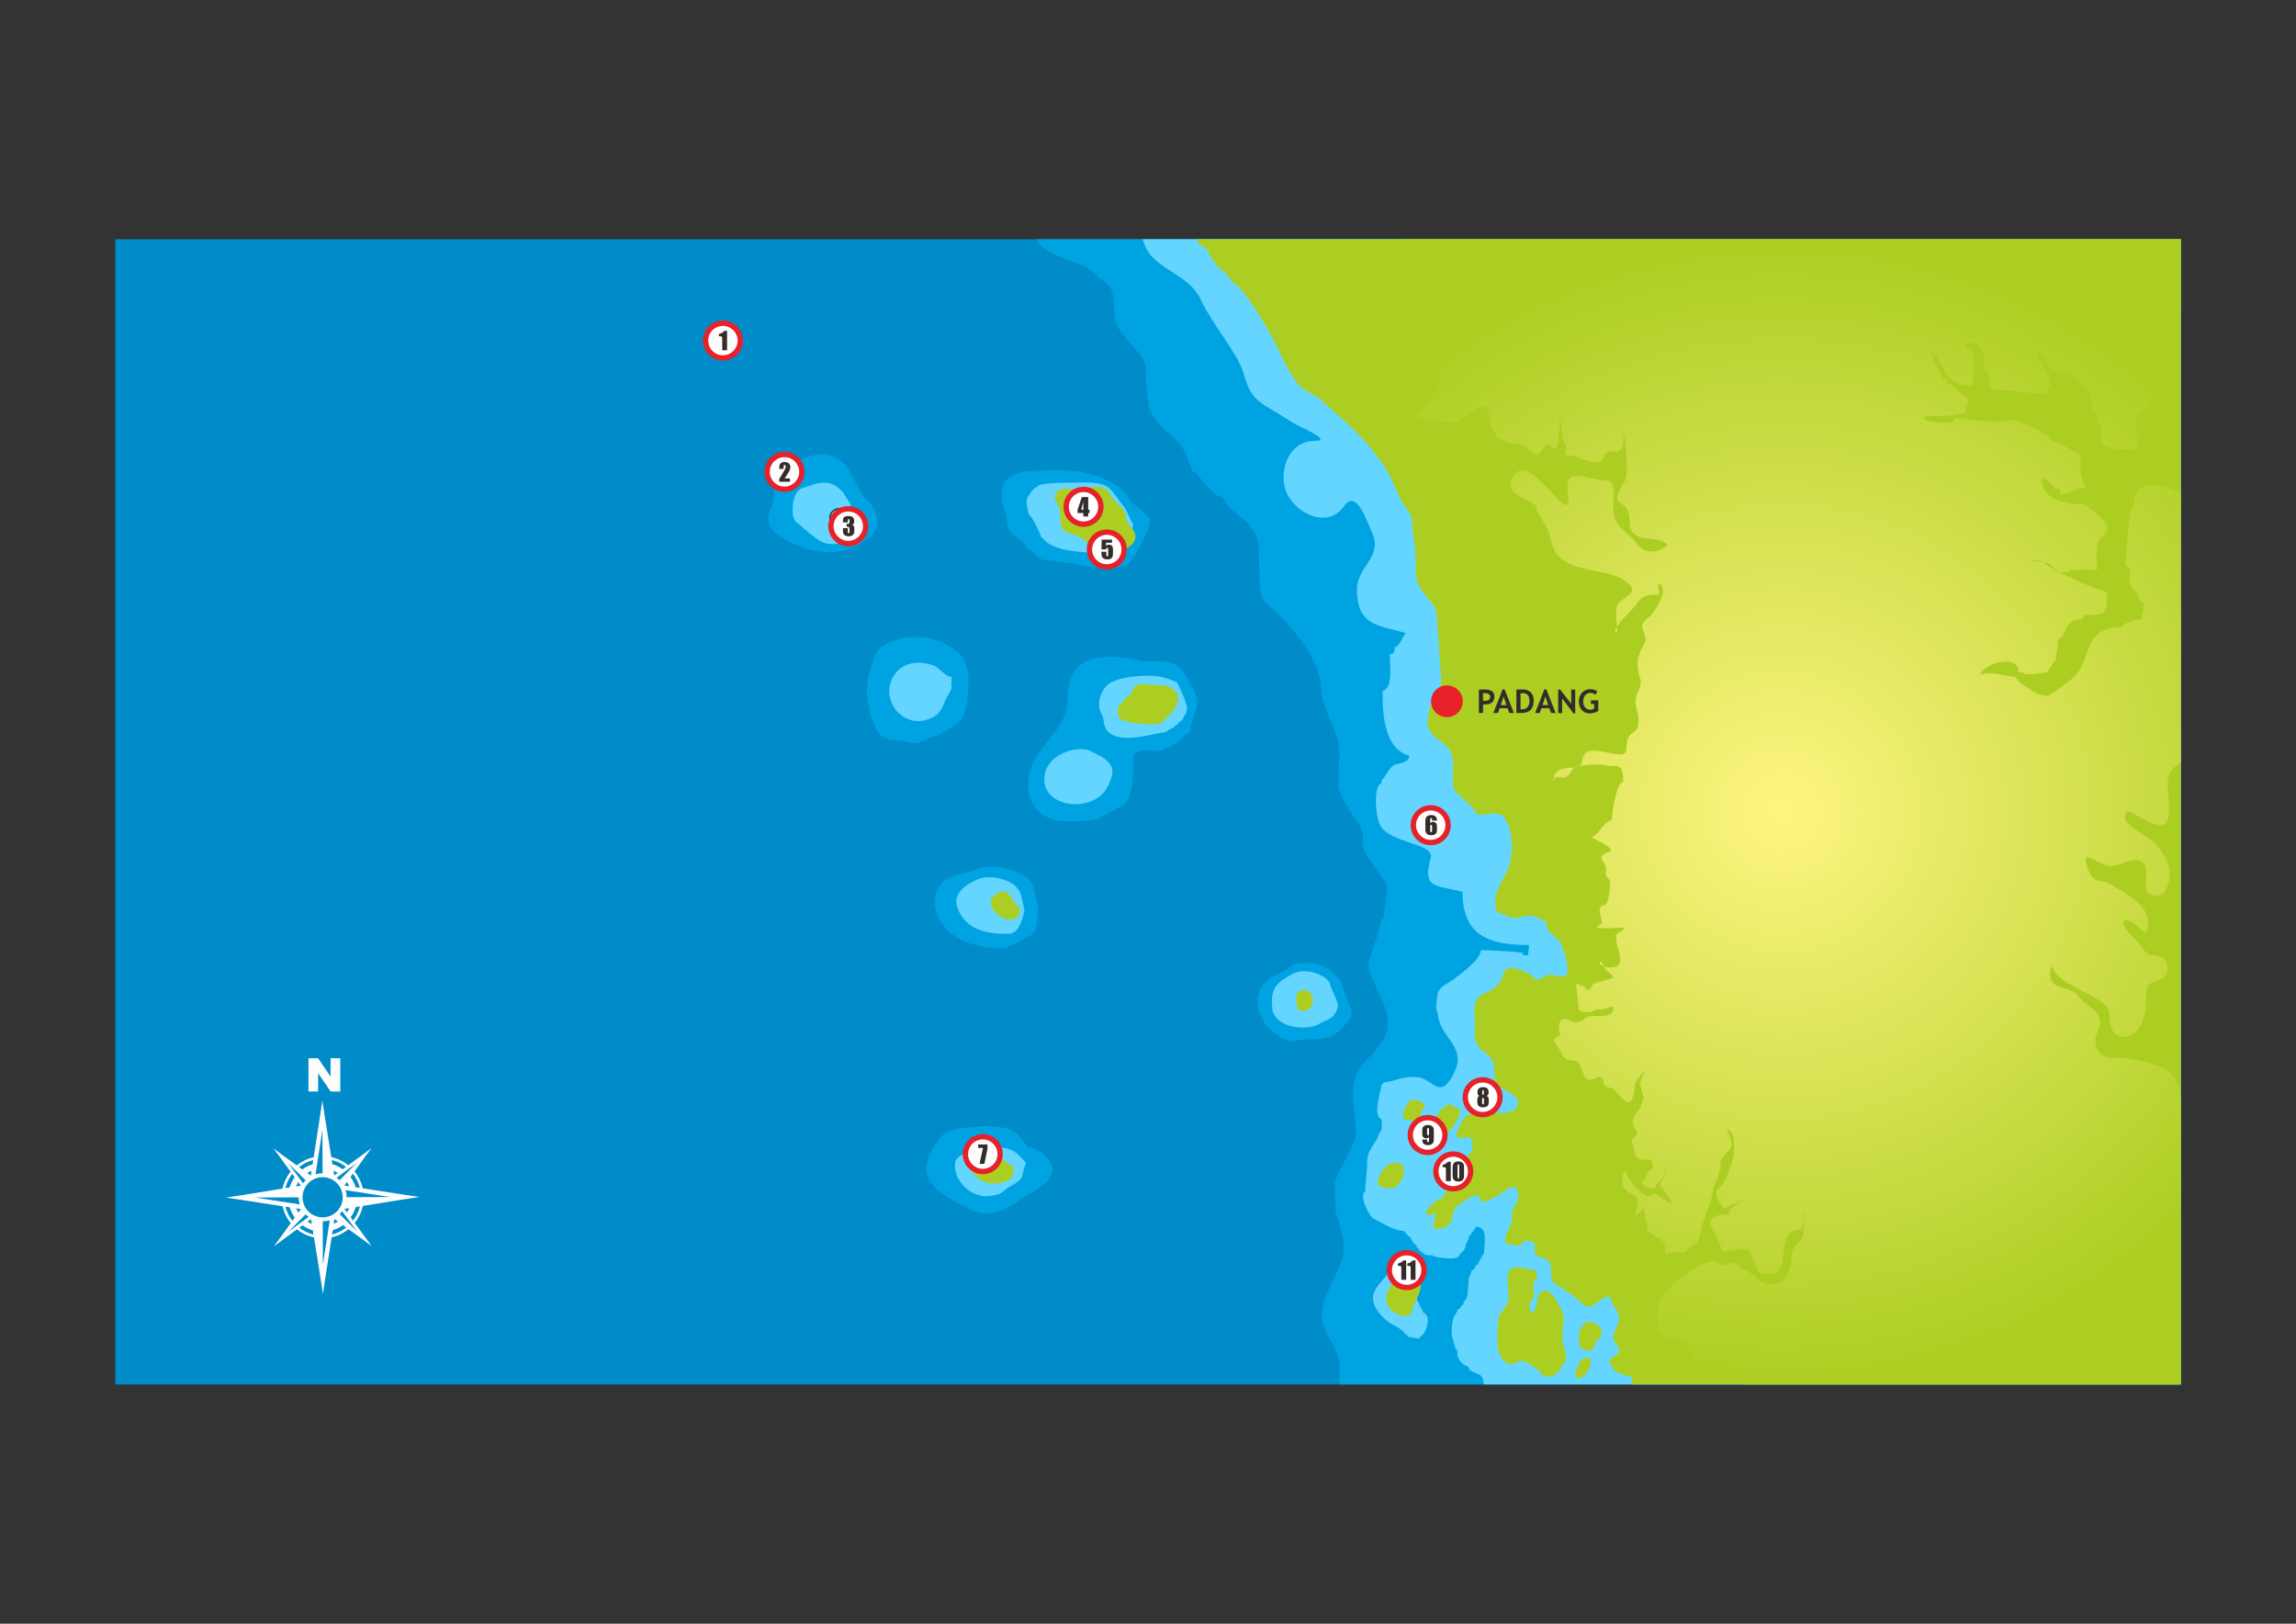 <?xml version="1.0" encoding="UTF-8"?>
<!DOCTYPE svg PUBLIC "-//W3C//DTD SVG 1.1//EN" "http://www.w3.org/Graphics/SVG/1.1/DTD/svg11.dtd">
<!-- Creator: CorelDRAW -->
<svg xmlns="http://www.w3.org/2000/svg" xml:space="preserve" width="297mm" height="210mm" style="shape-rendering:geometricPrecision; text-rendering:geometricPrecision; image-rendering:optimizeQuality; fill-rule:evenodd; clip-rule:evenodd"
viewBox="0 0 297 210"
 xmlns:xlink="http://www.w3.org/1999/xlink">
 <rect x="0" y="0" width="297" height="210" fill="#333333" stroke="none"/>
 <defs>
  <style type="text/css">
   <![CDATA[
    .str0 {stroke:#332C2B;stroke-width:0.176}
    .fil5 {fill:none}
    .fil4 {fill:#ACCE22}
    .fil7 {fill:#E62129}
    .fil8 {fill:#FEFEFE}
    .fil0 {fill:#008CC9}
    .fil2 {fill:#00A3E1}
    .fil3 {fill:#63D5FF}
    .fil9 {fill:#332C2B;fill-rule:nonzero}
    .fil1 {fill:#FEFEFE;fill-rule:nonzero}
    .fil6 {fill:url(#id0)}
   ]]>
  </style>
  <radialGradient id="id0" gradientUnits="userSpaceOnUse" cx="230.452" cy="105" r="74.056" fx="230.452" fy="105">
   <stop offset="0" style="stop-color:#FFF582"/>
   <stop offset="1" style="stop-color:#ACCE22"/>
  </radialGradient>
 </defs>
 <g id="Layer_x0020_1">
  <rect class="fil0" x="14.911" y="30.944" width="267.178" height="148.112"/>
  <path class="fil1" d="M46.174 159.256l-1.907 -2.603c-0.098,0.137 -0.207,0.267 -0.326,0.386l2.233 2.217zm-3.17 -8.684c0.484,0.143 0.933,0.366 1.333,0.654l0.424 -0.311c-0.538,-0.415 -1.164,-0.722 -1.845,-0.888l0.088 0.544zm0.693 1.123c-0.177,-0.11 -0.363,-0.206 -0.558,-0.285l0.1 0.621 0.458 -0.335zm-0.841 -2.038c0.818,0.176 1.566,0.54 2.197,1.045l1.893 -1.387 1.109 -0.823 -0.823 1.108 -1.373 1.902c0.509,0.627 0.879,1.373 1.061,2.189l5.431 0.838 1.909 0.283 -1.908 0.282 -5.424 0.875c-0.176,0.818 -0.54,1.566 -1.045,2.197l1.387 1.893 0.823 1.109 -1.108 -0.823 -1.902 -1.373c-0.627,0.509 -1.373,0.879 -2.188,1.061l-0.838 5.431 -0.283 1.909 -0.282 -1.908 -0.875 -5.424c-0.818,-0.176 -1.566,-0.54 -2.197,-1.045l-1.893 1.387 -1.109 0.823 0.823 -1.108 1.373 -1.902c-0.51,-0.627 -0.879,-1.372 -1.061,-2.188l-5.431 -0.838 -1.909 -0.283 1.908 -0.282 5.424 -0.875c0.176,-0.818 0.54,-1.566 1.045,-2.197l-1.387 -1.893 -0.823 -1.109 1.108 0.823 1.902 1.373c0.627,-0.51 1.372,-0.879 2.189,-1.061l0.838 -5.431 0.283 -1.909 0.282 1.908 0.875 5.424zm3.692 3.977c-0.171,-0.679 -0.482,-1.303 -0.901,-1.839l-0.308 0.426c0.29,0.398 0.517,0.846 0.663,1.328l0.545 0.084zm-0.879 4.241c0.415,-0.538 0.722,-1.164 0.888,-1.845l-0.544 0.088c-0.143,0.484 -0.366,0.933 -0.654,1.333l0.311 0.424zm-2.718 1.787c0.679,-0.171 1.303,-0.482 1.838,-0.901l-0.427 -0.308c-0.398,0.29 -0.845,0.517 -1.328,0.663l-0.084 0.545zm-4.241 -0.879c0.538,0.415 1.164,0.722 1.845,0.888l-0.088 -0.545c-0.484,-0.143 -0.933,-0.366 -1.333,-0.654l-0 0 -0.424 0.311zm-1.787 -2.718c0.171,0.679 0.482,1.303 0.901,1.838l0.308 -0.427c-0.29,-0.398 -0.517,-0.845 -0.663,-1.328l-0.545 -0.084zm0.879 -4.241c-0.415,0.538 -0.722,1.164 -0.888,1.845l0.545 -0.088c0.143,-0.484 0.366,-0.933 0.654,-1.333l-0.311 -0.424zm2.718 -1.787c-0.679,0.171 -1.303,0.482 -1.838,0.901l0.427 0.308c0.398,-0.29 0.845,-0.517 1.328,-0.663l0.084 -0.545zm4.644 3.384c-0.081,-0.194 -0.178,-0.38 -0.289,-0.555l-0.332 0.459 0.621 0.096zm-0.275 3.39c0.11,-0.177 0.206,-0.363 0.285,-0.558l-0.621 0.1 0.335 0.458zm-1.725 1.467c0.194,-0.081 0.379,-0.178 0.555,-0.289l-0.459 -0.332 -0.096 0.621zm-3.39 -0.275c0.176,0.11 0.363,0.206 0.558,0.285l-0.1 -0.62 -0.458 0.335zm-1.467 -1.725c0.081,0.194 0.178,0.379 0.289,0.555l0.332 -0.459 -0.621 -0.096zm0.275 -3.39c-0.11,0.177 -0.206,0.363 -0.285,0.558l0.62 -0.1 -0.335 -0.458zm1.725 -1.467c-0.194,0.081 -0.38,0.178 -0.555,0.289l0.459 0.332 0.096 -0.621zm1.429 0.83c1.435,0 2.598,1.163 2.598,2.598 0,1.435 -1.163,2.598 -2.598,2.598 -1.435,0 -2.598,-1.163 -2.598,-2.598 0,-1.435 1.163,-2.598 2.598,-2.598zm1.804 0.067c0.137,0.098 0.266,0.207 0.386,0.326l2.217 -2.233 -2.603 1.907zm1.165 1.61c0.089,0.288 0.138,0.594 0.139,0.91l5.631 -0.02 -5.77 -0.891zm-2.049 3.891c-0.288,0.089 -0.594,0.138 -0.91,0.139l0.02 5.631 0.891 -5.77zm-2.725 -0.439c-0.137,-0.098 -0.266,-0.207 -0.386,-0.326l-2.217 2.233 2.603 -1.907zm-1.165 -1.61c-0.089,-0.288 -0.138,-0.594 -0.139,-0.911l-5.631 0.02 5.77 0.891zm0.439 -2.725c0.098,-0.137 0.207,-0.267 0.326,-0.386l-2.233 -2.217 1.907 2.603zm1.61 -1.165c0.288,-0.089 0.594,-0.138 0.911,-0.139l-0.02 -5.631 -0.891 5.77z"/>
  <path class="fil0" d="M41.735 152.25c1.435,0 2.598,1.163 2.598,2.598 0,1.435 -1.163,2.598 -2.598,2.598 -1.435,0 -2.598,-1.163 -2.598,-2.598 0,-1.435 1.163,-2.598 2.598,-2.598z"/>
  <polygon class="fil1" points="39.902,136.862 41.144,136.862 42.764,139.242 42.764,136.862 44.017,136.862 44.017,141.165 42.764,141.165 41.152,138.802 41.152,141.165 39.902,141.165 "/>
  <path class="fil2" d="M134.058 30.944c1.242,2.576 7.341,2.93 8.082,5.156l0.398 0c0.154,0.231 0.551,0.216 0.662,0.662 1.122,0.374 0.791,3.923 1.192,5.035 0.734,2.033 3.842,3.993 3.842,5.963 -0.082,0.027 0.108,3.79 0.265,3.842 0,3.356 4.232,4.87 4.77,7.022 0.259,0.086 0.006,0.046 0.265,0.133 0,0.736 0.554,1.358 0.662,2.12 0.904,0.301 2.353,3.213 3.975,3.445 0.6,2.1 4.338,2.755 4.638,6.36 0.182,2.191 -0.111,4.967 0.53,6.89 3.254,2.918 7.553,7.337 7.553,11.66 0,1.816 1.797,4.659 2.252,6.89 0.336,1.645 -0.142,3.722 0,5.433 0.135,1.628 1.911,3.892 2.783,5.3 0.712,1.15 0.111,1.833 0.53,3.047 0.472,1.369 2.811,3.868 2.915,4.77 0.18,1.562 -0.398,2.917 -0.398,4.107l-0.265 0c0,0.636 -1.478,5.331 -1.722,5.697 0.327,3.381 3.683,6.154 2.12,9.672 -0.7,1.575 -2.954,3.235 -3.578,4.638 -1.119,2.518 -0.133,5.134 -0.133,7.817 0,1.491 -2.357,4.789 -2.783,6.492 0.196,1.014 -0.041,3.087 0.265,3.975 0.59,1.71 1.298,4.018 0.662,5.963 -0.917,2.808 -3.673,6.196 -1.988,9.275 0.557,1.018 1.722,2.892 1.722,4.107l0 2.638 108.811 0 0 -148.112 -148.031 0z"/>
  <path class="fil2" d="M109.972 61.109c-1.622,-3.042 -4.714,-2.733 -6.885,-1.258 -0.947,0.643 -2.528,1.695 -2.847,2.714 -0.246,0.789 0.023,1.719 -0.265,2.516 -0.428,1.186 -1.213,2.295 0.199,3.707 0.71,0.71 2.72,1.854 3.641,1.854 0.11,0.44 2.703,0.794 3.31,0.794 2.039,0 4.301,-0.859 5.693,-2.251 0.815,-0.815 0.828,-1.658 0.53,-2.714 -0.144,-0.509 -1.063,-1.937 -1.523,-2.052l0 -0.132 -0.132 0c-0.014,-0.055 -0.545,-0.98 -0.596,-0.993 0,-0.237 -0.148,-0.379 -0.199,-0.53l-0.927 -1.655z"/>
  <path class="fil2" d="M146.315 64.883c-1.51,-2.804 -5.604,-4.038 -8.871,-4.038 -0.856,0 -5.984,-0.073 -6.157,0.53 -1.576,0.263 -2.041,2.663 -1.456,4.104 0.366,0.902 0.319,1.945 0.662,2.847 0.396,1.041 2.208,1.712 2.317,2.582 0.917,0.305 1.191,1.53 2.714,1.589 2.917,0.112 5.743,1.196 8.738,0.927 2.321,-0.209 2.414,-1.573 3.442,-3.244 0.234,-0.381 1.621,-3.106 0.794,-3.244l0 -0.199 -0.132 0c-0.03,-0.122 -0.011,-0.102 -0.132,-0.132l-1.92 -1.721z"/>
  <path class="fil2" d="M124.602 85.074c-2.411,-2.597 -5.9,-3.363 -9.202,-2.118 -2.12,0.799 -2.243,1.756 -2.847,3.707 -0.814,2.63 -0.288,5.622 0.993,7.944 0.779,1.412 2.787,0.951 4.104,1.39 1.395,0.465 2.652,-0.861 3.707,-0.861 0.057,-0.115 0.199,-0.166 0.331,-0.199 0.046,-0.184 1.762,-1.018 2.118,-1.324 1.571,-1.347 1.456,-4.678 1.456,-6.686l-0.662 -1.854z"/>
  <path class="fil2" d="M147.904 85.537c-4.76,-1.12 -9.798,-1.227 -9.798,4.766 0,4.712 -4.907,6.153 -5.097,10.923 -0.105,2.644 1.383,4.411 3.773,4.899 0.796,0.163 5.515,0.184 5.693,-0.53 0.346,-0.069 0.392,-0.265 0.728,-0.265 0.107,-0.322 1.208,-0.454 1.324,-0.861 2.211,-0.368 2.118,-4.89 2.118,-6.752 0.195,-0.065 0.306,-0.53 0.728,-0.53 0.282,-0.423 3.1,0.376 3.31,-0.463 1.189,0 2.277,-1.602 3.31,-2.118 0,-2.183 1.708,-3.159 0.331,-5.495 -1.078,-1.828 -1.474,-3.575 -4.171,-3.575l-2.251 0z"/>
  <path class="fil2" d="M133.605 114.467c-1.001,-2.002 -5.217,-2.896 -7.216,-2.052 -1.508,0.636 -3.504,0.597 -4.568,1.854 -2.515,2.973 0.559,6.911 3.641,7.745 1.535,0.416 2.526,0.722 4.171,0.596 1.691,-0.13 2.585,-1.391 3.906,-1.721l0.066 -0.066 0 -0.132c0.649,-0.324 0.662,-2.673 0.662,-3.442l-0.662 -2.78z"/>
  <path class="fil2" d="M173.524 127.177c-0.049,-0.318 -0.132,-0.247 -0.132,-0.463 -0.158,-0.039 -1.17,-1.053 -1.324,-1.192 -1.187,-1.065 -3.419,-1.22 -4.833,-0.728 -0.416,0.145 -0.734,0.686 -1.192,0.861 -1.905,0.726 -3.376,1.862 -3.376,3.972 0,2.309 2.314,4.909 4.766,5.097 0.064,-0.288 2.379,-0.331 2.979,-0.331 1.649,0 2.712,-0.798 3.641,-1.92 1.21,-1.46 0.781,-1.495 0.265,-3.045l-0.794 -2.251z"/>
  <path class="fil2" d="M132.347 147.6c-1.486,-2.703 -5.76,-1.837 -8.176,-1.655 -2.369,0.178 -2.932,1.622 -3.873,3.376 -1.784,3.329 1.599,5.285 4.402,6.686 1.536,0.768 2.262,1.169 4.138,0.794 1.176,-0.235 1.959,-1.089 2.78,-1.324 0.036,-0.146 1.7,-1.123 1.953,-1.291 1.109,-0.737 2.582,-1.513 2.582,-3.045 0,-1.23 -2.166,-2.813 -3.244,-2.813 -0.019,-0.113 -0.041,-0.029 -0.066,-0.132l-0.496 -0.596z"/>
  <path class="fil3" d="M108.979 63.559c-0.606,-0.53 -1.214,-1.061 -2.052,-1.125 -0.954,-0.073 -1.578,0.191 -2.449,0.463 -0.848,0.265 -1.275,0.331 -1.655,1.258 -0.341,0.83 -0.562,2.868 0.265,3.442 0.549,0.382 1.073,0.957 1.655,1.39 0.99,0.736 1.625,1.39 2.979,1.39 0.605,0 1.572,-0.396 2.118,-0.662 0.883,-0.43 1.324,-1.283 1.324,-2.317 0,-0.585 -1.012,-1.534 -1.192,-2.251l-0.993 -1.589z"/>
  <path class="fil3" d="M146.58 67.796c-0.507,-0.71 -0.64,-1.543 -1.192,-2.251 -0.616,-0.79 -1.058,-1.519 -1.721,-2.251 -1.064,-1.174 -3.788,-0.861 -5.296,-0.861 -0.609,0 -4.03,-0.034 -4.171,0.53 -0.197,0.028 -0.286,0.154 -0.463,0.199 -0.063,0.19 -0.019,-0.084 -0.066,0.199 -0.187,0.047 -0.463,0.463 -0.463,0.662 -0.803,0.401 -0.212,1.957 -0.132,2.516 0.339,0.085 1.532,2.514 1.589,2.913 0.071,0.018 0.674,0.647 0.794,0.728 1.556,1.049 3.704,1.133 5.561,1.324 1.184,0.122 2.51,0 3.707,0 0.034,-0.102 -0.002,-0.066 0.132,-0.066 0.041,-0.082 0.284,-0.237 0.397,-0.265 0.063,-0.189 0.459,-0.317 0.53,-0.53l0.132 0 0.066 -0.132 0 -0.132c0.09,-0.03 0.199,-0.39 0.199,-0.53l0.397 -2.052z"/>
  <path class="fil3" d="M123.112 87.523c-0.648,0.149 -1.622,-1.194 -2.35,-1.456 -1.707,-0.616 -3.796,-0.516 -4.965,1.059 -2.22,2.991 0.742,7.124 4.204,5.925 1.608,-0.557 1.783,-1.281 2.383,-2.714 0.144,-0.343 0.98,-1.363 0.662,-1.787l0.066 -1.026z"/>
  <path class="fil3" d="M152.273 88.251c-1.331,-0.548 -2.23,-0.861 -3.707,-0.861 -1.599,0 -4.718,0.257 -5.627,1.523 -0.631,0.878 -1.115,2.272 -0.463,3.376 0.391,0.662 0.198,1.339 0.596,1.986 1.336,2.171 5.815,0.663 7.679,0.397 0.007,-0.027 1.096,-0.648 1.192,-0.662 0.021,-0.085 0.045,-0.114 0.066,-0.199 0.218,0 0.504,-0.307 0.53,-0.463 0.587,-0.147 0.637,-1.029 0.927,-1.125 0,-0.301 0.107,-0.509 0.066,-0.861 -0.036,-0.317 -0.265,-0.587 -0.265,-0.927l-0.993 -2.185z"/>
  <path class="fil3" d="M140.755 96.99c-2.183,-0.504 -5.073,0.864 -5.561,2.913 -0.809,3.397 2.983,4.752 5.627,3.84 1.783,-0.615 2.472,-1.669 2.979,-3.31 0.398,-1.287 -0.433,-1.988 -1.324,-2.582l-1.721 -0.861z"/>
  <path class="fil3" d="M132.082 115.791c-0.506,-2.027 -3.923,-2.822 -5.726,-2.019 -1.346,0.599 -3.177,1.79 -2.516,3.608 1.029,2.828 3.631,3.409 6.455,3.409 0.989,0 1.421,-0.631 1.754,-1.423 0.178,-0.423 0.463,-1.304 0.463,-1.787l-0.43 -1.787z"/>
  <path class="fil3" d="M172.1 127.541c-0.08,-1.129 -1.837,-1.766 -2.78,-1.887 -1.085,-0.139 -1.676,0.039 -2.582,0.563 -1.916,1.107 -2.404,1.952 -2.151,4.27 0.258,2.372 4.312,2.942 6.024,1.953 0.736,-0.425 1.631,-0.571 2.085,-1.357 0.227,-0.393 0.364,-0.572 0.364,-1.059 0,-0.346 -0.232,-0.571 -0.232,-0.861l-0.728 -1.622z"/>
  <path class="fil3" d="M132.116 149.751c-1.551,-1.825 -3.401,-1.324 -5.528,-1.324 -0.593,0 -2.833,1.104 -2.979,1.688 -0.56,2.241 1.72,4.601 3.939,4.601 0.624,0 0.927,-0.13 1.49,-0.232 0.486,-0.088 0.756,-0.425 1.092,-0.695 0.625,-0.502 2.151,-0.966 2.151,-1.986l0.43 -1.456 -0.596 -0.596z"/>
  <path class="fil3" d="M147.835 30.944c0.965,4.062 5.765,4.023 7.555,7.938 1.314,2.875 4.791,6.967 5.433,9.275 1.137,4.096 2.133,3.674 6.36,6.492 0.816,0.544 5.521,2.385 2.783,2.385 -3.542,0 -5.027,4.798 -3.047,7.553 1.702,2.368 5.141,3.441 6.89,0.927 1.616,-2.323 2.874,1.565 3.71,3.445 1.382,3.11 -1.988,4.273 -1.988,7.287 0,4.982 3.26,4.621 6.492,5.697l-0.265 0c-0.355,0.552 -0.787,1.722 -1.325,1.722 -0.12,0.601 0.014,0.927 -0.662,0.927 0,1.321 0.486,4.417 -0.927,4.77 0,2.223 -0.021,7.482 3.445,8.348 0,0.925 -1.15,0.981 -1.855,1.192 -0.682,0.204 -1.405,1.935 -1.722,1.988l0 0.398c-1.147,0.382 -0.72,4.275 -0.265,5.3 1.114,2.507 7.165,2.429 6.625,4.372 -1.105,3.98 0.535,3.48 4.107,4.372 0,5.88 3.718,6.89 8.613,6.89 0,0.483 -0.133,0.92 -0.133,1.325 -0.325,0 -0.538,0.06 -0.795,-0.133 1.503,-0.3 -4.701,-0.53 -5.3,-0.53 0,1.197 -2.57,3.02 -3.445,3.71 -0.717,0.565 -1.875,0.917 -2.12,1.855 -0.107,0.411 -0.401,2.451 0,2.518 0,3.006 3.638,4.234 2.252,7.42 -1.92,4.416 -2.912,0.927 -5.035,0.927 -1.903,-0.184 -2.944,0.662 -4.24,0.662 -0.061,0.244 -0.021,0.204 -0.265,0.265 0,0.683 -1.266,4.083 0,4.505 0,0.452 0.187,1.61 -0.265,1.722 -0.368,1.473 -1.59,2.033 -1.59,3.842 0,1.331 -0.265,2.67 -0.265,3.842 -0.888,0.296 0.504,3.167 1.06,3.445 1.237,0.618 2.666,1.59 3.975,1.59 0.073,0.219 0.708,0.855 0.927,0.927l0 0.265c0.177,0.059 0.21,0.175 0.265,0.398 0.469,0.117 0.342,0.682 0.795,0.795l0 0.265 0.265 0c0.162,0.485 0.854,0.53 1.458,0.53 0.086,0.259 1.989,0.398 2.385,0.398 1.367,0 0.93,-0.796 1.722,-1.06l0 -0.265c0.222,-0.074 0.133,-0.268 0.133,-0.53 0.204,-0.068 0.133,0.005 0.133,-0.265 0.204,-0.068 0.133,0.005 0.133,-0.265 0.214,-0.071 0.133,-0.143 0.133,-0.398 0.033,-0.011 0.861,-1.06 0.927,-1.325 1.694,0 1.06,2.296 1.06,3.445 -0.117,0.039 -0.733,1.208 -0.795,1.458 -0.353,0.088 -0.349,0.19 -0.398,0.53 -0.345,0.057 -0.53,0.384 -0.53,0.795 -0.58,0.193 0.017,3.13 -0.927,3.445l0 0.398c-0.424,0.106 -0.311,0.542 -0.795,0.662l0 0.265c-0.204,0.068 -0.133,-0.005 -0.133,0.265 -0.585,0.097 -0.797,3.046 -0.398,3.312 0,0.479 0.265,0.75 0.265,1.192 0.647,0.215 -0.056,1.757 0.265,0.795 0.131,0.654 0.744,1.458 1.325,1.458 0.062,0.186 0.195,0.251 0.265,0.53 0.372,0.093 0.487,0.398 0.927,0.398 0.071,0.214 0.143,0.133 0.398,0.133 0.095,0.287 0.398,0.302 0.398,0.795l0.133 0.518 90.129 0 0 -148.112 -134.254 0z"/>
  <path class="fil3" d="M183.255 168.022c-0.588,-1.373 -0.53,-2.098 -0.53,-3.575 -0.102,-0.034 -0.066,0.002 -0.066,-0.132 -0.124,-0.041 -0.239,-0.107 -0.265,-0.265 -0.116,-0.019 -0.296,-0.124 -0.331,-0.265 -1.208,-0.302 -1.864,-0.362 -2.516,0.861 -0.466,0.874 -2.19,2.075 -1.92,3.575 0.201,1.114 1.085,2.05 1.92,2.714 0.516,0.411 1.98,0.968 2.118,1.523 0.179,0.045 0.486,0.288 0.53,0.463 0.376,0 0.877,0.199 1.39,0.199 0.047,-0.189 0.458,-0.462 0.596,-0.662 0.476,-0.69 0.888,-2.237 -0.066,-2.714l-0.861 -1.721z"/>
  <path class="fil4" d="M154.59 30.944c0.457,0.106 0.443,0.767 0.993,0.905 0.029,0.088 0.088,0.105 0.199,0.132 0.029,0.115 0.459,0.44 0.53,0.463 0,0.227 0.235,0.87 0.463,0.927 0.036,0.182 0.15,0.352 0.331,0.397 0.26,1.039 2.041,1.64 2.185,2.648 1.515,0.505 5.285,6.951 6.09,8.805 0.68,1.565 1.544,3.068 2.449,4.369 0.77,1.106 2.982,1.594 3.509,2.648 0.135,0 0.098,-0.036 0.132,0.066 2.831,2.378 5.442,4.787 7.547,7.944 0.832,1.248 1.452,2.817 2.118,4.237 0.336,0.716 0.936,1.362 1.324,2.118 0.233,0.454 0.123,1.422 0.397,1.787 -0.191,0.032 -0.132,0.006 -0.132,0.199 0.332,1.661 0.397,2.813 0.397,4.502 0,1.094 0.049,1.94 0.53,2.847 1.032,1.944 2.251,1.852 2.251,4.369 0,1.259 0.265,2.505 0.265,3.641 0,1.326 0.265,2.709 0.265,4.171 0,0.571 -1.224,3.139 -1.456,3.178 0,0.945 -0.705,2.116 0,3.244 1.056,1.689 2.979,1.486 2.979,4.303 0,0.69 -0.12,2.801 0.199,3.31 0.561,0.897 2.78,2.299 2.78,3.111l-0.132 0c1.386,0.337 3.082,-0.516 3.773,0.463 1.316,1.864 1.262,5.273 0.199,7.282 -0.949,1.792 -1.707,2.903 -1.192,4.965 1.054,0.263 1.903,0.964 3.111,0.662 2.041,-0.51 1.647,-0.025 3.31,0.53 0,1.604 1.124,1.666 1.854,2.78 0.366,0.558 1.336,3.688 0.728,4.171 -0.606,0.48 -1.295,-0.066 -1.986,-0.066 -0.794,0 -1.173,0.662 -1.92,0.662 -0.362,-0.725 -3.682,-2.392 -4.171,-0.927 -0.833,3.6 -4.205,1.556 -3.741,5.581 0.087,0.757 0,1.614 0,2.385 0,2.541 2.518,2.19 2.518,4.505 0,1.937 0.315,2.132 1.988,3.047 1.856,1.016 1.213,2.65 -0.927,2.65l-2.783 0c-0.093,0 -0.308,0.071 -0.554,0.178 -0.449,-0.114 -0.858,-0.127 -1.133,0.057 -0.75,0.5 -0.922,1.216 -1.291,1.953 -0.209,0.418 -0.44,0.984 0.298,1.026 0.585,0.034 0.686,0.01 1.192,-0.199l0.016 -0.007c0.198,0.465 0.413,0.913 0.413,1.231 0,1.414 -1.856,1.989 -2.518,3.312 -0.266,0.531 -0.146,1.409 -0.398,1.855 -0.222,0.392 -0.927,1.137 -0.927,1.59 -0.92,0 -3.838,2.957 -0.927,1.988l0 0.662 -0.133 -0.265c-0.155,1.183 -0.51,2.086 1.23,1.417 1.542,-0.593 0.628,-1.939 1.721,-2.78 0.74,-0.57 2.979,-2.377 2.979,-0.53 1.26,0 2.819,-1.27 3.84,-1.854 1.058,-0.604 1.272,1.426 0.794,2.052 -1.062,1.392 -0.218,1.968 -0.927,3.244 -1.001,1.802 -0.744,2.185 1.523,2.185 0.252,-1.008 1.208,-0.476 1.787,-0.331 0,0.408 -0.042,0.853 0,1.258 0.101,0.976 2.118,0.161 2.118,2.185 0,1.418 -0.07,1.596 1.192,2.317 1.304,0.745 2.095,1.512 3.178,2.383 0.697,0.561 1.904,-0.723 2.383,-0.993 1.179,-0.666 0.92,0.636 1.258,0.861 0.544,0.802 0.928,1.425 0.662,2.383 -0.139,0.502 -0.596,1.037 -0.596,1.589 -0.362,0.121 0.331,1.04 0.331,1.125 0.25,0.167 0.397,0.673 0.397,1.059 -0.298,0.099 -0.554,0.662 -0.927,0.662 -0.034,0.102 0.002,0.066 -0.132,0.066 -0.029,0.089 -0.11,0.169 -0.199,0.199 0,1.272 1.422,2.118 2.648,2.118 0.021,0.064 0.134,0.177 0.199,0.199l0 0.905 71.03 0 0 -148.112 -127.498 0z"/>
  <path class="fil4" d="M182.99 142.238c-0.23,0 -0.526,-0.071 -0.662,0.132 -0.218,0.326 -0.461,0.677 -0.563,1.059 -0.065,0.245 -0.298,0.438 -0.298,0.662 0,0.126 -0.024,0.399 0.033,0.463 0.11,0.124 0.514,0.315 0.728,0.331 0.175,0.013 0.344,0.099 0.53,0.099l0.563 0 0 -0.066c0.05,-0.017 0.261,-0.339 0.298,-0.397 0.074,-0.116 0.073,-0.298 0.132,-0.43 0.205,-0.458 0.53,-0.795 0.53,-1.324 -0.067,-0.011 -0.397,-0.165 -0.43,-0.265l-0.861 -0.265z"/>
  <path class="fil4" d="M187.69 142.833c-1.057,0.075 -1.56,1.107 -2.052,1.821 -0.249,0.361 -0.396,0.669 -0.761,0.96 -0.289,0.23 -0.526,0.389 -0.662,0.728 -0.192,0.048 -0.393,0.641 -0.232,0.695 0,0.139 0.066,0.216 0.066,0.364 0.068,0.046 0.025,0.561 0.099,0.695 0.344,0.619 0.498,0.64 1.291,0.861 0.312,0.087 0.984,-0.519 1.291,-0.596 0.097,-0.388 0.331,-0.59 0.331,-1.092 0,-0.711 0.831,-1.376 1.192,-1.986 0.169,-0.286 0.969,-1.585 0.463,-1.787l-1.026 -0.662z"/>
  <path class="fil5 str0" d="M191.762 140.814c-0.571,0.163 -1.039,0.444 -1.423,0.861 -0.108,0.118 -0.157,0.187 -0.298,0.298 -0.378,0.297 0.696,0.787 0.794,0.828 0.119,0.049 0.122,0.131 0.232,0.166 0.395,0.123 0.987,-0.054 1.357,-0.099 0.527,-0.064 1.192,-0.4 1.192,-0.993 0,-0.307 -0.045,-0.331 -0.232,-0.496 -0.167,-0.148 -0.45,-0.426 -0.563,-0.463l-1.059 -0.099z"/>
  <path class="fil4" d="M181.468 150.645c-0.357,-0.153 -0.697,-0.249 -1.092,-0.265 -0.323,-0.013 -0.567,0.199 -0.794,0.199l-0.066 0.033c-0.032,0.128 -0.196,0.257 -0.232,0.364 -0.313,0.078 -0.733,0.821 -0.861,1.092 -0.19,0.405 -0.199,0.744 -0.199,1.192 0.345,0.115 0.857,0.43 1.291,0.43 0.314,0 0.591,-0.066 0.894,-0.066 0.044,-0.087 0.322,-0.225 0.43,-0.364 0.164,-0.209 0.449,-0.57 0.53,-0.794 0.038,-0.106 0.166,-0.406 0.166,-0.496 0.053,-0.018 0.033,-0.036 0.033,-0.099 0.055,-0.018 0.033,-0.067 0.033,-0.132l-0.132 -1.092z"/>
  <path class="fil4" d="M183.529 164.862c-0.256,-0.292 -1.179,-0.552 -1.567,-0.594 -0.53,-0.057 -1.129,0.347 -1.435,0.759 -0.166,0.224 -0.198,0.585 -0.346,0.842 -0.634,1.098 -1.162,1.565 -0.693,2.838 0.443,1.203 3.085,2.448 3.234,0.511 0.025,-0.324 0.356,-0.835 0.495,-1.139 0.364,-0.797 0.709,-1.617 0.528,-2.525l-0.214 -0.693z"/>
  <path class="fil4" d="M198.746 165.242c0.072,-0.382 0.013,-0.608 -0.066,-0.927 -0.789,0 -2.545,-0.864 -3.343,-0.066 -0.697,0.697 -0.043,2.867 -0.232,3.906 -0.178,0.982 -1.324,1.627 -1.324,2.847 0,1.831 -0.599,4.514 1.357,5.395 0.573,0.258 1.124,-0.397 1.721,-0.397 0.427,0 2.202,1.121 2.449,1.523 0.572,0.929 1.749,0.56 2.317,-0.199 1.03,-1.375 1.219,-1.454 0.695,-3.144 -0.433,-1.399 -0.033,-2.588 -0.033,-4.038l-0.066 0c-0.188,-0.754 -1.301,-3.211 -2.251,-3.211 -1.131,0 -1.012,1.024 -1.225,1.854 -0.09,0.35 -0.385,1.496 -0.794,0.695 -0.494,-0.967 0.72,-1.53 0.463,-2.516 -0.104,-0.401 -0.208,-1.357 0.331,-1.357 0,-0.069 0.015,-0.082 0.066,-0.099l-0.066 -0.265z"/>
  <path class="fil4" d="M206.458 171.266c-0.038,-0.054 -0.073,-0.105 -0.099,-0.166 -0.424,-0.053 -0.887,-0.286 -1.291,0.033 -0.631,0.499 -0.828,1.108 -0.828,1.887 0,0.239 0.011,0.475 0.033,0.695 0.022,0.218 0.202,0.451 0.232,0.662 0.186,0.031 0.391,0.229 0.629,0.298 0.236,0.068 0.897,-0.088 1.026,-0.298 0.104,-0.169 0.085,-0.36 0.132,-0.563 0.03,-0.131 0.211,-0.285 0.232,-0.43 0.151,-0.05 0.568,-0.387 0.596,-0.629 0.031,-0.271 0.033,-0.478 0.033,-0.761 -0.058,-0.019 -0.033,-0.159 -0.033,-0.232l-0.662 -0.496z"/>
  <path class="fil4" d="M205.465 175.602c-0.398,0 -0.678,0.039 -0.96,0.298 -0.126,0.116 -0.229,0.408 -0.298,0.563 -0.093,0.209 -0.132,0.4 -0.232,0.596 -0.157,0.308 -0.314,0.499 -0.166,0.861 0.079,0.193 0.062,0.243 0.298,0.331 0.156,0.058 0.313,-0.029 0.43,-0.099 0.112,-0.067 0.233,-0.158 0.331,-0.199 0.107,-0.044 0.29,-0.271 0.331,-0.364 0.074,-0.169 0.261,-0.447 0.364,-0.596 0.119,-0.171 0.166,-0.148 0.166,-0.43l0.066 -0.728 -0.331 -0.232z"/>
  <path class="fil4" d="M129.6 149.851c-0.382,-0.206 -0.673,-0.495 -1.125,-0.596 -0.445,-0.1 -2.562,0.045 -2.615,0.364 -0.537,0 -0.413,1.681 -0.099,2.019 0.447,0.481 0.95,0.978 1.589,1.225 0.859,0.331 2.316,0.24 3.078,-0.232 0.617,-0.382 0.75,-1.039 0.662,-1.655 -0.011,-0.003 -0.587,-0.437 -0.596,-0.463l-0.894 -0.662z"/>
  <path class="fil4" d="M169.452 128.302c-0.343,-0.184 -0.883,-0.333 -1.258,-0.166 -0.282,0.127 -0.472,0.499 -0.563,0.761 -0.084,0.244 0.099,0.44 0.099,0.662 0,0.129 0.066,0.136 0.066,0.265 0,0.261 -0.083,0.657 0.166,0.794 0.134,0.074 0.928,0.259 0.96,0.066 0.21,0 0.438,-0.308 0.662,-0.364 0.014,-0.055 0.022,-0.085 0.066,-0.099l0 -0.066c0.029,-0.01 0.145,-0.388 0.166,-0.463 0.045,-0.163 0.033,-0.323 0.033,-0.496l-0.397 -0.894z"/>
  <path class="fil4" d="M130.924 116.453c0.124,-0.537 -0.78,-1.225 -1.324,-1.192 -0.539,0.033 -0.881,0.693 -1.291,0.761 -0.027,0.162 -0.118,0.319 -0.132,0.563 -0.061,1.068 1.022,2.059 2.019,2.284 0.46,0.103 1.19,0.018 1.49,-0.364 0.321,-0.41 0.099,-0.902 0.099,-1.324 -0.145,-0.024 0.013,-0.009 -0.132,-0.033l-0.728 -0.695z"/>
  <path class="fil4" d="M147.242 88.516c0.664,-0.111 1.369,0.066 2.052,0.066 0.58,0 1.117,0.095 1.688,0.132 0.622,0.041 0.981,0.852 1.357,0.927 0,1.158 0.025,1.813 -0.861,2.615 -0.422,0.382 -0.752,0.832 -1.159,1.192 -0.577,0.51 -5.31,0.112 -5.495,-0.629l-0.066 0c-0.015,-0.061 -0.005,-0.051 -0.066,-0.066 0,-0.451 -0.254,-1 0,-1.423 0.18,-0.3 1.022,-0.976 1.092,-1.258 0.152,0 0.413,-0.333 0.629,-0.364 0.042,-0.126 0.055,-0.489 0.132,-0.662 0.083,-0.186 0.348,-0.25 0.397,-0.397l0.099 0 0.199 -0.132z"/>
  <path class="fil4" d="M136.948 63.36c-0.614,0.803 -0.703,0.946 -0.132,1.854 0.883,1.405 -0.525,3.412 1.854,3.873 1.296,0.251 1.559,0.912 2.516,1.39 0.573,0.286 3.379,1.058 4.038,0.728 1.119,-0.559 2.142,-1.285 1.39,-2.648 -0.194,-0.352 -0.542,-0.599 -0.794,-0.993 -0.238,-0.372 -0.096,-0.772 -0.232,-1.125 -0.169,-0.44 -0.839,-1.246 -1.258,-1.523 -0.524,-0.346 -0.732,-1.238 -1.258,-1.655 -0.489,-0.388 -2.582,-0.344 -3.211,-0.099 -0.659,0.257 -1.411,0 -2.118,0l-0.794 0.199z"/>
  <path class="fil5 str0" d="M110.402 67.067c-0.421,-0.811 -0.796,-1.21 -1.732,-1.287 -0.384,-0.032 -0.931,0.203 -1.122,0.561 -0.18,0.337 -0.27,0.602 -0.116,0.99 0.16,0.402 -0.17,1.106 0.05,1.386 0.564,0.719 1.596,1.07 2.442,0.66 0.825,-0.4 1.006,-0.778 1.006,-1.667l-0.033 0 0 -0.033 -0.495 -0.611z"/>
  <path class="fil6" d="M181.095 30.944c-0.659,1.953 -1.321,1.754 -0.398,3.168 1.813,2.777 -0.716,1.361 0.662,3.842 0.926,1.668 1.528,7.084 1.59,7.022 5.386,-5.386 -0.566,7.696 -3.445,1.458 -0.69,-1.496 -0.078,2.287 0.927,2.915 0.926,0.579 4.133,-1.115 4.638,0.398 0,-1.365 1.545,-0.036 0.927,0.662 -0.868,0.981 -1.891,2.088 -2.65,3.18 -0.811,1.166 3.602,0.826 3.445,0.795 1.706,1.706 5.467,-4.406 5.83,-0.53 0.188,2.011 1.304,3.473 3.578,3.578 1.262,0.058 1.852,1.238 2.518,1.325 0.818,0.106 1.026,-2.11 1.988,-0.927 0.785,0.966 1.06,-1.557 1.06,-3.445 0,-2.606 0.086,2.338 0.662,3.047 0.451,0.555 -0.344,1.458 0.398,1.458 1.492,0 4.164,1.949 4.638,0.133 0.365,-1.4 2.518,0.41 2.518,-1.988 0,-3.022 0.812,4.146 0.265,5.035 -2.67,4.338 0.53,1.714 0.53,5.3 0,3.263 3.46,1.605 4.902,3.047 0.201,0.201 -2.473,2.026 -3.975,-0.133 -1.06,-1.524 -3.047,-2.015 -3.047,-4.638 0,-1.025 0.392,-3.349 -0.662,-3.445 -3.291,-0.299 -5.631,-1.968 -5.168,1.59 0.707,5.428 -4.801,-5.807 -7.022,-2.252 -1.851,2.961 3.529,3.002 2.915,4.372 -0.05,0.11 1.855,2.686 1.855,3.71 0.793,4.92 6.566,3.449 9.54,5.433 2.405,1.603 -0.105,2.039 -0.795,3.047 -0.5,0.731 -0.133,2.657 -0.133,3.71 -1.089,0 1.448,-2.509 1.855,-2.915 1.307,-1.307 0.83,-1.988 3.578,-1.988 0,-0.515 -0.133,-0.986 -0.133,-1.458 1.667,0.555 -0.539,3.901 -1.192,4.372 -2.032,1.467 0.29,2.086 -0.662,3.578 -0.796,1.246 -1.054,2.591 -0.53,4.107 0.498,1.442 -0.53,1.898 -0.53,3.18 0,0.946 0.398,1.571 0.398,2.518 0,2.242 -1.59,0.769 -1.59,3.71 0,1.761 -4.26,-0.705 -5.3,0.53 -0.88,1.045 0.13,1.855 -1.855,1.855 -1.308,0 -2.252,0.408 -2.252,1.59l-0.265 0c1.338,-1.003 1.595,0.541 2.65,-1.325 0.425,-0.752 3.685,-0.704 3.842,-0.662 1.791,0.467 2.783,-0.646 2.783,2.252 -0.893,0 -1.458,3.878 -1.458,4.902 -0.824,0 -1.854,1.987 -2.65,2.252 1.022,0.541 2.518,1.195 2.518,1.722 0,0.063 -1.835,0.549 -1.06,1.325 0.242,0.242 0.498,0.963 0.398,1.325 -0.203,0.732 0.491,0.856 0.53,1.325 0.043,0.517 -0.149,3.008 -0.662,3.047 -1.243,0.095 -0.398,1.448 -0.398,2.252 0,0.294 -0.946,0.566 -0.53,0.662 0.96,0.221 2.125,0 3.18,0 1.037,0 -0.767,0.709 -0.795,0.927 -0.137,1.051 0.53,2.38 0.53,3.312 0,1.247 -1.917,0.988 -2.385,0.662 -0.694,-0.483 -0.002,-0.781 0.133,-0.133 0.168,0.815 1.325,1.173 1.325,1.722 0,0.117 -2.223,0.559 -2.518,0.795 -0.481,0.385 -0.444,1.333 -1.192,0.398 -0.217,-0.272 -0.933,-0.149 -1.06,-0.53 0,1.351 0.398,2.921 0.398,4.24l-0.042 -0.549c-0.022,-0.284 0.565,0.041 0.596,0.132 0.163,-0.122 0.856,0.053 1.125,-0.132 0.616,-0.425 1.063,-0.167 1.655,-0.331 0.621,-0.172 1.059,-0.585 1.059,0 0,1.391 -2.5,0.655 -3.31,1.059 -0.733,0.366 -1.278,1.037 -2.251,0.463 -1.104,-0.651 -1.692,0.239 -1.39,1.324 0.353,1.271 -1.453,0.388 -0.265,1.986 0.714,0.96 0.561,1.854 2.052,1.854 1.483,0 0.842,3.401 2.913,2.251 1.321,-0.734 0.56,1.258 1.854,1.258 0.811,0 2.397,3.455 3.045,0.927 0.236,-0.92 -0.15,-1.248 0.596,-2.118 0.484,-0.565 1.391,-1.592 1.589,-2.185 -0.414,0.69 -0.965,1.622 -1.258,2.383 -0.37,0.962 0.8,2.089 0.132,2.979 -0.258,1.254 -1.437,1.605 -1.125,2.78 0.104,0.392 0.782,1.006 0.331,1.456 -0.911,0.911 -0.34,0.694 -0.199,1.92 0.143,1.245 1.054,1.192 2.251,1.192 0.109,0.436 0.199,0.612 0.199,1.125 -1.203,0.301 -0.568,1.523 -1.39,1.523 0,0.972 0.84,1.147 1.721,0.927 -0.142,-0.498 0.362,-0.561 0.728,-1.059 0.235,-0.32 1.095,-2.272 0.596,-0.927 -0.137,0.37 -0.909,1.55 -0.662,1.854 0.351,0.432 1.39,1.777 1.39,2.317 -0.629,-0.629 -1.35,-0.688 -1.854,-1.258 -0.432,-0.488 -0.9,0.517 -1.589,0.066 -1.132,-0.742 -2.115,-1.844 -2.582,-3.244 -0.333,0.583 -0.415,1.191 -0.331,1.92 0.054,0.475 0.668,0.62 0.794,1.125 1.947,0 0.861,2.028 0.861,2.979 0.249,-0.311 1.059,-0.892 1.059,-1.258 0.178,0.059 0.159,1.379 0.265,1.655 0.179,0.467 0.265,0.866 0.265,1.456 1.797,1.421 2.301,0.724 2.301,2.89 0.654,-0.218 1.784,-0.133 2.65,-0.133 0,-0.397 1.223,-1.192 1.59,-1.192 0,-0.888 1.524,-5.499 1.722,-5.433 0,-1.911 1.192,-2.948 1.192,-5.035 0,-0.529 1.081,-1.465 1.325,-1.855 0.387,-0.619 -0.42,-2.054 -0.53,-2.385 1.068,0.267 0.927,1.693 0.927,2.915 0,1.202 -1.213,4.231 -1.988,4.77 -0.845,0.588 0.279,1.838 0.662,2.518 0.045,0.08 1.991,-0.927 2.518,-0.927l0 -0.265c-0.706,0.942 -1.855,0.989 -1.855,1.988 -4.79,0 -0.927,2.808 -0.927,4.77 1.503,0 3.228,-0.811 3.71,0.133 0.386,0.755 0.804,2.514 1.325,2.65 5.034,1.313 1.047,-5.565 5.3,-5.565 0,-0.53 0.398,-1.311 0.398,-2.252 -0.261,0.087 -0.133,2.098 -0.133,2.518 0,1.554 -1.59,1.202 -1.59,3.578 0,2.485 -2.382,4.508 -4.505,2.385 -0.941,-0.941 -1.552,-0.868 -2.385,-1.59 -1.053,-0.912 -1.559,0.466 -2.385,-0.265 -1.635,-1.446 -7.053,3.165 -7.685,4.77 -0.109,0.276 -0.57,3.896 -0.133,4.24 1.469,1.157 3.313,0.266 3.975,1.988 0.417,1.085 -0.221,1.686 1.59,1.988 -0.043,0.17 -0.09,0.227 -0.133,0.398 0.44,0 0.416,0.398 1.06,0.398 0,-0.365 0.133,-0.165 0.133,-0.53 1.243,0 1.411,-0.077 1.722,-1.325 0.109,-0.437 0.133,-3.075 0.133,-1.458 0,0.804 -0.53,3.1 -0.398,3.445 0.52,1.351 2.783,-0.167 2.783,1.711l56.606 0 0 -37.207c-0.24,-1.915 -0.9,-3.209 -2.894,-3.977 -1.62,-0.623 -4.26,-1.17 -5.832,-1.06 -2.034,0.142 -2.721,-1.981 -2.121,-3.181 1.398,-2.795 -1.113,-3.117 -2.386,-4.772 -1.403,-1.824 -4.452,-0.217 -3.446,-4.242 0,2.817 7.423,4.227 7.423,6.362 0,2.383 0.949,4.024 3.181,2.651 1.171,-0.721 1.591,-2.702 1.591,-4.242 0,-2.78 0.38,-1.828 2.121,-2.916 1.328,-0.83 0.673,-2.916 -1.06,-2.916 -0.854,0 -1.21,-0.43 -1.591,-1.06 -0.366,-0.606 -3.447,-3.273 -2.121,-3.446 1.527,-0.199 2.916,3.236 2.916,0.265 0,-2.505 -3.192,-3.883 -5.037,-5.037 -0.812,-0.507 -1.571,-0.058 -2.386,-1.06 -0.091,-0.112 -0.947,-1.969 -0.53,-2.386 0.066,-0.066 1.664,0.675 1.856,0.795 1.861,1.163 3.403,-0.893 5.037,-0.265 1.347,0.518 0.612,2.3 0.795,3.711 0.099,0.756 1.842,1.135 2.386,0.265 1.45,-2.32 0.335,-4.407 -1.06,-6.097 -1.019,-1.234 -5.238,-2.715 -3.711,-4.242 0.47,-0.47 4.892,3.675 5.302,0.53 0.415,-3.183 -1.243,-5.228 1.569,-6.893l0 -34.993c-2.857,-1.016 -6.076,-1.847 -6.076,1.856 -0.686,0.229 -1.06,6.417 -1.06,7.688 0.518,0.172 0.012,0.093 0.53,0.265l0 2.121c0.409,0.136 0.265,-0.009 0.265,0.53 0.872,0.29 0.683,1.629 1.591,1.856 0,0.83 -0.265,1.418 -0.265,2.121 -0.708,0 -2.461,0.49 -2.651,1.06 -5.117,0 -3.673,3.938 -6.097,6.362 -0.49,0.49 -2.68,2.135 -3.181,2.386 -1.215,0.607 -4.323,-1.835 -4.507,-2.386 -1.733,0 -2.588,-0.744 -4.507,-0.265 0.506,-1.518 5.037,-2.706 5.037,-0.265l0.53 0c0.183,0.55 2.399,0 3.181,0 0.108,-0.433 0.765,-1.492 1.06,-1.591 0,-0.933 0.265,-1.609 0.265,-2.651 1.191,-0.397 0.631,-2.651 3.181,-2.651 0.172,-0.518 0.093,-0.012 0.265,-0.53 2.788,0 2.916,-0.128 2.916,-2.916 -0.847,-0.212 -8.009,-3.139 -8.218,-3.977 -4.336,0 0.837,-0.935 1.591,1.325l1.591 0c0.162,-0.485 2.967,-0.265 3.711,-0.265 0,-1.525 -0.314,-4.049 1.06,-4.507l0 -0.53c1.585,-0.528 -2.646,-3.431 -2.651,-3.446 -2.407,0 -5.567,-0.554 -5.567,-3.446 1.035,0.259 1.351,1.332 2.386,1.591l0 0.53c1.323,0 1.897,-0.795 3.446,-0.795 -1.046,-1.395 -0.795,-2.688 -0.795,-4.242 -0.908,-0.302 -2.623,-1.856 -3.711,-1.856 -0.187,-0.56 -4.074,-2.874 -5.302,-2.651 -3.3,0.6 -4.207,-0.265 -7.158,-0.265 -0.295,1.182 -3.106,0.265 -3.977,0.265l0 -0.53c2.072,0 3.74,-0.01 5.302,-0.53l0 -0.795c0.443,-0.148 0.265,-0.536 0.265,-1.06 -0.943,-0.314 -1.735,-1.703 -2.651,-1.856l0 -0.53 -0.53 0c-0.323,-0.968 -1.285,-2.223 -1.591,-3.446 1.842,0.614 1.033,4.242 5.302,4.242 0.333,-1.332 0.265,-2.759 0.265,-4.242 -0.43,-0.143 -0.656,-0.66 -1.06,-0.795l0 -0.53c2.42,0 2.386,1.482 2.386,3.446 0.763,0.254 0.795,1.539 0.795,2.386l0.265 0.265c2.263,0 4.768,0.53 7.158,0.53l0 -0.795c0.452,-0.15 0.265,-0.782 0.265,-1.325 -0.476,-0.159 -0.805,-2.124 -1.591,-2.386l0 -1.06c0.409,-0.136 0.265,0.009 0.265,-0.53 0.836,-0.279 -0.164,-1.485 -0.795,-1.591l0 -0.53c0.518,0.172 0.012,0.093 0.53,0.265l0 0.53c0.466,0.155 0.265,1.513 0.265,2.121 0.677,0.226 0.842,1.372 1.325,1.856 0.735,0.735 2.667,0.578 2.916,1.325l0.53 0c0.043,0.13 1.616,2.041 1.856,2.121 0,0.788 0.265,1.333 0.265,2.121 0.403,0.134 0.795,1.228 0.795,1.856 0.782,0.261 -0.332,2.381 1.06,2.916 0.964,0.37 2.864,0.265 3.977,0.265 0,-1.927 -1.208,-4.868 1.591,-5.567 0,-0.547 0.111,-0.921 0.53,-1.06l0 -1.06c-0.817,-0.272 -1.238,-1.856 -2.386,-1.856l0 -0.53c-1.052,-0.263 -2.386,-1 -2.386,-2.121 1.657,0 2.493,-0.226 3.711,-0.53l0 -1.856c1.848,0 2.651,-1.469 2.651,-3.181l0.265 -0.265 1.569 0 0 -9.106 -100.994 0z"/>
  <g id="_251655352">
   <circle id="_251655232" class="fil7" cx="181.962" cy="164.268" r="2.592"/>
   <circle id="_251655376" class="fil8" cx="181.962" cy="164.268" r="1.902"/>
  </g>
  <g id="_251654800">
   <circle id="_251655424" class="fil7" cx="127.128" cy="149.269" r="2.592"/>
   <circle id="_251654872" class="fil8" cx="127.128" cy="149.269" r="1.902"/>
  </g>
  <g id="_251654680">
   <circle id="_251653960" class="fil7" cx="187.985" cy="151.507" r="2.592"/>
   <circle id="_251653984" class="fil8" cx="187.985" cy="151.507" r="1.902"/>
  </g>
  <g id="_251660368">
   <circle id="_251656288" class="fil7" cx="191.788" cy="141.911" r="2.592"/>
   <circle id="_251656360" class="fil8" cx="191.788" cy="141.911" r="1.902"/>
  </g>
  <g id="_251658688">
   <circle id="_251660392" class="fil7" cx="184.671" cy="146.8" r="2.592"/>
   <circle id="_251660200" class="fil8" cx="184.671" cy="146.8" r="1.902"/>
  </g>
  <g id="_251658232">
   <circle id="_251660272" class="fil7" cx="185.07" cy="106.723" r="2.592"/>
   <circle id="_251653000" class="fil8" cx="185.07" cy="106.723" r="1.902"/>
  </g>
  <g id="_251657992">
   <circle id="_251658112" class="fil7" cx="143.173" cy="71.072" r="2.592"/>
   <circle id="_251658040" class="fil8" cx="143.173" cy="71.072" r="1.902"/>
  </g>
  <g id="_251657752">
   <circle id="_251657872" class="fil7" cx="140.159" cy="65.545" r="2.592"/>
   <circle id="_251657800" class="fil8" cx="140.159" cy="65.545" r="1.902"/>
  </g>
  <g id="_251657512">
   <circle id="_251657632" class="fil7" cx="109.732" cy="68.052" r="2.592"/>
   <circle id="_251657560" class="fil8" cx="109.731" cy="68.052" r="1.902"/>
  </g>
  <g id="_251657272">
   <circle id="_251657392" class="fil7" cx="101.475" cy="61.028" r="2.592"/>
   <circle id="_251657320" class="fil8" cx="101.475" cy="61.028" r="1.902"/>
  </g>
  <g id="_251657032">
   <circle id="_251657152" class="fil7" cx="93.513" cy="44.05" r="2.592"/>
   <circle id="_251657080" class="fil8" cx="93.513" cy="44.05" r="1.902"/>
  </g>
  <path class="fil9" d="M191.84 91.101l0 1.114 -0.538 0 0 -3.026c0.358,-0.015 0.568,-0.023 0.629,-0.023 0.478,0 0.828,0.073 1.049,0.22 0.221,0.147 0.332,0.375 0.332,0.687 0,0.694 -0.409,1.041 -1.228,1.041 -0.061,0 -0.142,-0.004 -0.244,-0.014zm0 -1.447l0 0.969c0.091,0.01 0.163,0.015 0.215,0.015 0.245,0 0.424,-0.041 0.538,-0.123 0.113,-0.082 0.169,-0.215 0.169,-0.4 0,-0.314 -0.253,-0.471 -0.758,-0.471 -0.057,0 -0.112,0.004 -0.164,0.011z"/>
  <path id="1" class="fil9" d="M195.24 92.215l-0.221 -0.614 -1.038 0 -0.211 0.614 -0.597 0 1.207 -3.07 0.236 0 1.217 3.07 -0.593 0zm-0.742 -2.143l-0.364 1.118 0.728 0 -0.363 -1.118z"/>
  <path id="12" class="fil9" d="M196.826 92.215l-0.672 0 0 -3.026c0.429,-0.015 0.699,-0.023 0.809,-0.023 0.441,0 0.791,0.129 1.049,0.387 0.258,0.258 0.387,0.601 0.387,1.029 0,1.089 -0.524,1.633 -1.573,1.633zm-0.135 -2.557l0 2.067c0.087,0.008 0.181,0.012 0.281,0.012 0.271,0 0.484,-0.098 0.637,-0.296 0.154,-0.197 0.231,-0.473 0.231,-0.827 0,-0.648 -0.301,-0.972 -0.903,-0.972 -0.058,0 -0.14,0.005 -0.246,0.015z"/>
  <path id="123" class="fil9" d="M200.641 92.215l-0.221 -0.614 -1.038 0 -0.211 0.614 -0.597 0 1.207 -3.07 0.236 0 1.217 3.07 -0.593 0zm-0.742 -2.143l-0.364 1.118 0.728 0 -0.363 -1.118z"/>
  <polygon id="1234" class="fil9" points="203.542,92.257 202.072,90.34 202.072,92.217 201.555,92.217 201.555,89.187 201.814,89.187 203.244,91.014 203.244,89.187 203.761,89.187 203.761,92.257 "/>
  <path id="12345" class="fil9" d="M206.617 89.433l-0.225 0.432c-0.064,-0.056 -0.161,-0.113 -0.293,-0.169 -0.132,-0.056 -0.246,-0.083 -0.341,-0.083 -0.298,0 -0.533,0.101 -0.705,0.303 -0.173,0.202 -0.259,0.472 -0.259,0.811 0,0.322 0.085,0.58 0.253,0.773 0.169,0.193 0.399,0.289 0.689,0.289 0.192,0 0.349,-0.052 0.473,-0.157l0 -0.596 -0.419 0 0 -0.459 0.957 0 0 1.356c-0.129,0.104 -0.294,0.186 -0.495,0.245 -0.202,0.059 -0.403,0.087 -0.603,0.087 -0.434,0 -0.778,-0.142 -1.032,-0.427 -0.254,-0.284 -0.382,-0.66 -0.382,-1.127 0,-0.467 0.139,-0.847 0.416,-1.139 0.277,-0.292 0.65,-0.438 1.118,-0.438 0.332,0 0.615,0.099 0.847,0.298z"/>
  <circle class="fil7" cx="187.168" cy="90.701" r="2.052"/>
  <path class="fil9" d="M94.051 42.795l0 2.51 -0.626 0 0 -1.346c0,-0.194 -0.005,-0.311 -0.014,-0.35 -0.009,-0.039 -0.035,-0.069 -0.077,-0.089 -0.042,-0.02 -0.135,-0.03 -0.28,-0.03l-0.062 0 0 -0.293c0.303,-0.065 0.533,-0.199 0.69,-0.402l0.369 0z"/>
  <path class="fil9" d="M102.178 61.879l0 0.428 -1.379 0 0 -0.358c0.408,-0.667 0.651,-1.081 0.728,-1.239 0.077,-0.159 0.115,-0.282 0.115,-0.371 0,-0.068 -0.012,-0.119 -0.035,-0.152 -0.023,-0.034 -0.059,-0.051 -0.106,-0.051 -0.047,0 -0.083,0.019 -0.106,0.056 -0.023,0.037 -0.035,0.111 -0.035,0.222l0 0.239 -0.561 0 0 -0.091c0,-0.14 0.007,-0.251 0.022,-0.332 0.015,-0.081 0.05,-0.161 0.107,-0.24 0.057,-0.078 0.131,-0.138 0.222,-0.178 0.091,-0.04 0.2,-0.06 0.327,-0.06 0.249,0 0.438,0.062 0.565,0.185 0.128,0.124 0.192,0.28 0.192,0.469 0,0.144 -0.036,0.296 -0.107,0.456 -0.072,0.16 -0.284,0.5 -0.635,1.02l0.687 0z"/>
  <path class="fil9" d="M110.235 67.885c0.095,0.032 0.166,0.085 0.212,0.158 0.047,0.073 0.07,0.243 0.07,0.512 0,0.199 -0.023,0.354 -0.068,0.465 -0.045,0.11 -0.124,0.194 -0.235,0.251 -0.112,0.058 -0.255,0.086 -0.43,0.086 -0.198,0 -0.354,-0.033 -0.467,-0.1 -0.113,-0.067 -0.188,-0.148 -0.223,-0.245 -0.036,-0.097 -0.053,-0.265 -0.053,-0.503l0 -0.199 0.626 0 0 0.408c0,0.108 0.007,0.177 0.02,0.207 0.013,0.029 0.042,0.044 0.086,0.044 0.048,0 0.08,-0.019 0.096,-0.056 0.016,-0.037 0.023,-0.134 0.023,-0.292l0 -0.173c0,-0.096 -0.011,-0.167 -0.032,-0.211 -0.022,-0.044 -0.054,-0.074 -0.096,-0.088 -0.042,-0.014 -0.124,-0.022 -0.246,-0.024l0 -0.365c0.149,0 0.241,-0.006 0.276,-0.017 0.035,-0.012 0.06,-0.036 0.076,-0.075 0.016,-0.038 0.023,-0.098 0.023,-0.18l0 -0.139c0,-0.088 -0.009,-0.146 -0.027,-0.174 -0.018,-0.028 -0.046,-0.042 -0.085,-0.042 -0.043,0 -0.073,0.015 -0.089,0.044 -0.016,0.03 -0.024,0.092 -0.024,0.188l0 0.206 -0.626 0 0 -0.214c0,-0.24 0.054,-0.402 0.164,-0.486 0.11,-0.084 0.284,-0.127 0.523,-0.127 0.298,0 0.501,0.058 0.608,0.175 0.106,0.117 0.16,0.279 0.16,0.487 0,0.141 -0.019,0.242 -0.058,0.305 -0.038,0.062 -0.105,0.12 -0.201,0.171z"/>
  <path class="fil9" d="M140.764 64.29l0 1.64 0.178 0 0 0.428 -0.178 0 0 0.442 -0.627 0 0 -0.442 -0.744 0 0 -0.428 0.541 -1.64 0.829 0zm-0.627 1.64l0 -1.068 -0.276 1.068 0.276 0z"/>
  <path class="fil9" d="M143.851 69.793l0 0.402 -0.777 0 0 0.426c0.097,-0.115 0.222,-0.172 0.375,-0.172 0.172,0 0.303,0.048 0.392,0.145 0.088,0.097 0.132,0.283 0.132,0.557l0 0.358c0,0.178 -0.009,0.309 -0.025,0.392 -0.017,0.083 -0.053,0.16 -0.11,0.231 -0.056,0.071 -0.133,0.126 -0.233,0.163 -0.1,0.038 -0.222,0.057 -0.365,0.057 -0.161,0 -0.304,-0.028 -0.426,-0.085 -0.123,-0.056 -0.21,-0.14 -0.262,-0.252 -0.052,-0.112 -0.078,-0.284 -0.078,-0.517l0 -0.137 0.627 0 0 0.157c0,0.162 0.006,0.277 0.017,0.345 0.012,0.068 0.051,0.102 0.118,0.102 0.031,0 0.056,-0.01 0.075,-0.029 0.019,-0.02 0.03,-0.041 0.031,-0.064 0.001,-0.023 0.003,-0.122 0.005,-0.296l0 -0.497c0,-0.094 -0.01,-0.158 -0.03,-0.193 -0.02,-0.034 -0.052,-0.051 -0.097,-0.051 -0.029,0 -0.053,0.009 -0.073,0.026 -0.019,0.018 -0.032,0.036 -0.038,0.057 -0.006,0.02 -0.008,0.067 -0.008,0.14l-0.62 0 0.026 -1.265 1.344 0z"/>
  <path class="fil9" d="M185.878 106.135l-0.626 0c0,-0.117 -0.001,-0.191 -0.004,-0.221 -0.003,-0.031 -0.015,-0.056 -0.037,-0.077 -0.022,-0.021 -0.053,-0.031 -0.091,-0.031 -0.032,0 -0.058,0.01 -0.079,0.03 -0.021,0.02 -0.033,0.045 -0.036,0.076 -0.003,0.031 -0.004,0.093 -0.004,0.187l0 0.4c0.032,-0.067 0.079,-0.117 0.141,-0.151 0.062,-0.033 0.139,-0.05 0.23,-0.05 0.115,0 0.216,0.031 0.304,0.093 0.088,0.062 0.143,0.137 0.167,0.223 0.024,0.087 0.036,0.204 0.036,0.352l0 0.2c0,0.176 -0.007,0.306 -0.02,0.392 -0.014,0.086 -0.05,0.165 -0.108,0.238 -0.058,0.072 -0.139,0.129 -0.24,0.17 -0.102,0.04 -0.221,0.06 -0.356,0.06 -0.169,0 -0.307,-0.023 -0.414,-0.07 -0.107,-0.047 -0.191,-0.113 -0.249,-0.201 -0.058,-0.087 -0.093,-0.179 -0.102,-0.275 -0.01,-0.096 -0.015,-0.283 -0.015,-0.56l0 -0.347c0,-0.299 0.004,-0.498 0.013,-0.6 0.009,-0.101 0.044,-0.196 0.107,-0.286 0.064,-0.09 0.149,-0.158 0.258,-0.202 0.109,-0.045 0.235,-0.068 0.378,-0.068 0.176,0 0.32,0.029 0.432,0.085 0.113,0.057 0.193,0.137 0.242,0.24 0.049,0.104 0.073,0.234 0.073,0.391zm-0.626 0.783c0,-0.089 -0.009,-0.15 -0.03,-0.183 -0.02,-0.033 -0.051,-0.049 -0.096,-0.049 -0.043,0 -0.075,0.015 -0.095,0.047 -0.02,0.032 -0.03,0.093 -0.03,0.185l0 0.454c0,0.111 0.009,0.183 0.029,0.217 0.019,0.034 0.051,0.051 0.095,0.051 0.027,0 0.054,-0.013 0.084,-0.039 0.029,-0.026 0.043,-0.097 0.043,-0.213l0 -0.47z"/>
  <polygon class="fil9" points="127.736,148.014 127.736,148.561 127.336,150.524 126.712,150.524 127.157,148.465 126.539,148.465 126.539,148.014 "/>
  <path class="fil9" d="M192.298 141.743c0.092,0.037 0.163,0.093 0.212,0.166 0.05,0.074 0.075,0.25 0.075,0.528 0,0.203 -0.02,0.352 -0.059,0.448 -0.039,0.096 -0.115,0.175 -0.229,0.237 -0.114,0.061 -0.266,0.092 -0.457,0.092 -0.186,0 -0.333,-0.03 -0.442,-0.088 -0.108,-0.059 -0.186,-0.137 -0.233,-0.234 -0.047,-0.097 -0.071,-0.259 -0.071,-0.485 0,-0.152 0.012,-0.284 0.035,-0.395 0.023,-0.112 0.096,-0.201 0.22,-0.268 -0.078,-0.038 -0.136,-0.097 -0.175,-0.178 -0.039,-0.081 -0.058,-0.184 -0.058,-0.309 0,-0.216 0.06,-0.378 0.18,-0.486 0.12,-0.108 0.3,-0.162 0.538,-0.162 0.276,0 0.467,0.057 0.572,0.172 0.105,0.115 0.158,0.279 0.158,0.492 0,0.135 -0.018,0.233 -0.052,0.293 -0.035,0.06 -0.106,0.119 -0.213,0.178zm-0.352 -0.54c0,-0.085 -0.007,-0.141 -0.023,-0.168 -0.015,-0.028 -0.043,-0.041 -0.086,-0.041 -0.042,0 -0.069,0.015 -0.084,0.044 -0.014,0.03 -0.022,0.085 -0.022,0.165l0 0.191c0,0.076 0.009,0.128 0.025,0.157 0.017,0.029 0.044,0.043 0.084,0.043 0.042,0 0.069,-0.014 0.084,-0.042 0.014,-0.029 0.022,-0.087 0.022,-0.176l0 -0.172zm0.012 1.044c0,-0.096 -0.009,-0.16 -0.03,-0.192 -0.02,-0.032 -0.05,-0.047 -0.093,-0.047 -0.041,0 -0.071,0.015 -0.089,0.045 -0.018,0.031 -0.027,0.095 -0.027,0.193l0 0.326c0,0.108 0.01,0.178 0.03,0.209 0.02,0.031 0.052,0.047 0.095,0.047 0.044,0 0.075,-0.015 0.09,-0.047 0.015,-0.032 0.023,-0.103 0.023,-0.213l0 -0.321z"/>
  <path class="fil9" d="M183.975 147.387l0.626 0c0,0.117 0.001,0.191 0.004,0.221 0.003,0.03 0.016,0.056 0.038,0.077 0.022,0.021 0.052,0.031 0.09,0.031 0.032,0 0.059,-0.01 0.079,-0.029 0.021,-0.02 0.032,-0.045 0.035,-0.076 0.003,-0.031 0.004,-0.094 0.004,-0.187l0 -0.4c-0.031,0.067 -0.077,0.117 -0.14,0.151 -0.062,0.034 -0.139,0.051 -0.231,0.051 -0.115,0 -0.216,-0.031 -0.304,-0.093 -0.088,-0.062 -0.144,-0.137 -0.168,-0.223 -0.024,-0.087 -0.035,-0.204 -0.035,-0.352l0 -0.2c0,-0.176 0.007,-0.306 0.021,-0.392 0.014,-0.086 0.05,-0.165 0.108,-0.238 0.058,-0.073 0.138,-0.13 0.24,-0.17 0.103,-0.04 0.221,-0.06 0.357,-0.06 0.167,0 0.305,0.023 0.412,0.07 0.107,0.046 0.191,0.113 0.25,0.201 0.059,0.087 0.093,0.179 0.102,0.275 0.009,0.096 0.014,0.282 0.014,0.558l0 0.349c0,0.299 -0.004,0.498 -0.013,0.599 -0.008,0.101 -0.044,0.196 -0.107,0.286 -0.064,0.09 -0.15,0.157 -0.258,0.202 -0.108,0.045 -0.234,0.068 -0.377,0.068 -0.177,0 -0.321,-0.029 -0.433,-0.085 -0.112,-0.057 -0.193,-0.137 -0.242,-0.24 -0.049,-0.104 -0.073,-0.234 -0.073,-0.391zm0.626 -0.783c0,0.105 0.013,0.17 0.041,0.195 0.028,0.025 0.056,0.037 0.085,0.037 0.043,0 0.075,-0.016 0.095,-0.047 0.02,-0.032 0.03,-0.093 0.03,-0.185l0 -0.455c0,-0.111 -0.009,-0.183 -0.029,-0.217 -0.019,-0.034 -0.051,-0.051 -0.095,-0.051 -0.027,0 -0.055,0.013 -0.084,0.04 -0.029,0.026 -0.043,0.097 -0.043,0.213l0 0.47z"/>
  <path class="fil9" d="M187.663 150.253l0 2.51 -0.626 0 0 -1.346c0,-0.194 -0.005,-0.311 -0.014,-0.35 -0.009,-0.039 -0.035,-0.069 -0.077,-0.089 -0.042,-0.02 -0.135,-0.03 -0.28,-0.03l-0.062 0 0 -0.293c0.303,-0.065 0.533,-0.199 0.69,-0.402l0.369 0z"/>
  <path id="1" class="fil9" d="M189.384 151.102l0 0.837c0,0.191 -0.011,0.329 -0.031,0.415 -0.021,0.087 -0.064,0.168 -0.129,0.243 -0.065,0.076 -0.143,0.13 -0.235,0.163 -0.092,0.033 -0.195,0.05 -0.308,0.05 -0.15,0 -0.275,-0.018 -0.374,-0.052 -0.1,-0.035 -0.178,-0.089 -0.237,-0.162 -0.059,-0.074 -0.101,-0.151 -0.126,-0.232 -0.025,-0.082 -0.037,-0.21 -0.037,-0.387l0 -0.876c0,-0.23 0.02,-0.403 0.06,-0.518 0.04,-0.115 0.118,-0.207 0.237,-0.276 0.119,-0.069 0.262,-0.104 0.43,-0.104 0.138,0 0.26,0.024 0.369,0.072 0.108,0.048 0.19,0.107 0.243,0.176 0.054,0.069 0.09,0.147 0.11,0.234 0.019,0.087 0.029,0.225 0.029,0.415zm-0.626 -0.211c0,-0.133 -0.006,-0.217 -0.019,-0.25 -0.013,-0.034 -0.043,-0.051 -0.091,-0.051 -0.047,0 -0.077,0.018 -0.092,0.054 -0.015,0.035 -0.022,0.118 -0.022,0.247l0 1.224c0,0.146 0.007,0.234 0.021,0.264 0.014,0.03 0.044,0.045 0.09,0.045 0.047,0 0.077,-0.018 0.092,-0.052 0.015,-0.035 0.022,-0.114 0.022,-0.238l0 -1.243z"/>
  <path class="fil9" d="M181.896 163.013l0 2.51 -0.626 0 0 -1.346c0,-0.194 -0.005,-0.311 -0.014,-0.35 -0.009,-0.039 -0.035,-0.069 -0.077,-0.089 -0.042,-0.02 -0.135,-0.03 -0.28,-0.03l-0.062 0 0 -0.293c0.303,-0.065 0.533,-0.199 0.69,-0.402l0.369 0z"/>
  <path id="1" class="fil9" d="M183.105 163.013l0 2.51 -0.626 0 0 -1.346c0,-0.194 -0.005,-0.311 -0.014,-0.35 -0.009,-0.039 -0.035,-0.069 -0.077,-0.089 -0.042,-0.02 -0.135,-0.03 -0.28,-0.03l-0.062 0 0 -0.293c0.303,-0.065 0.533,-0.199 0.69,-0.402l0.369 0z"/>
 </g>
</svg>
